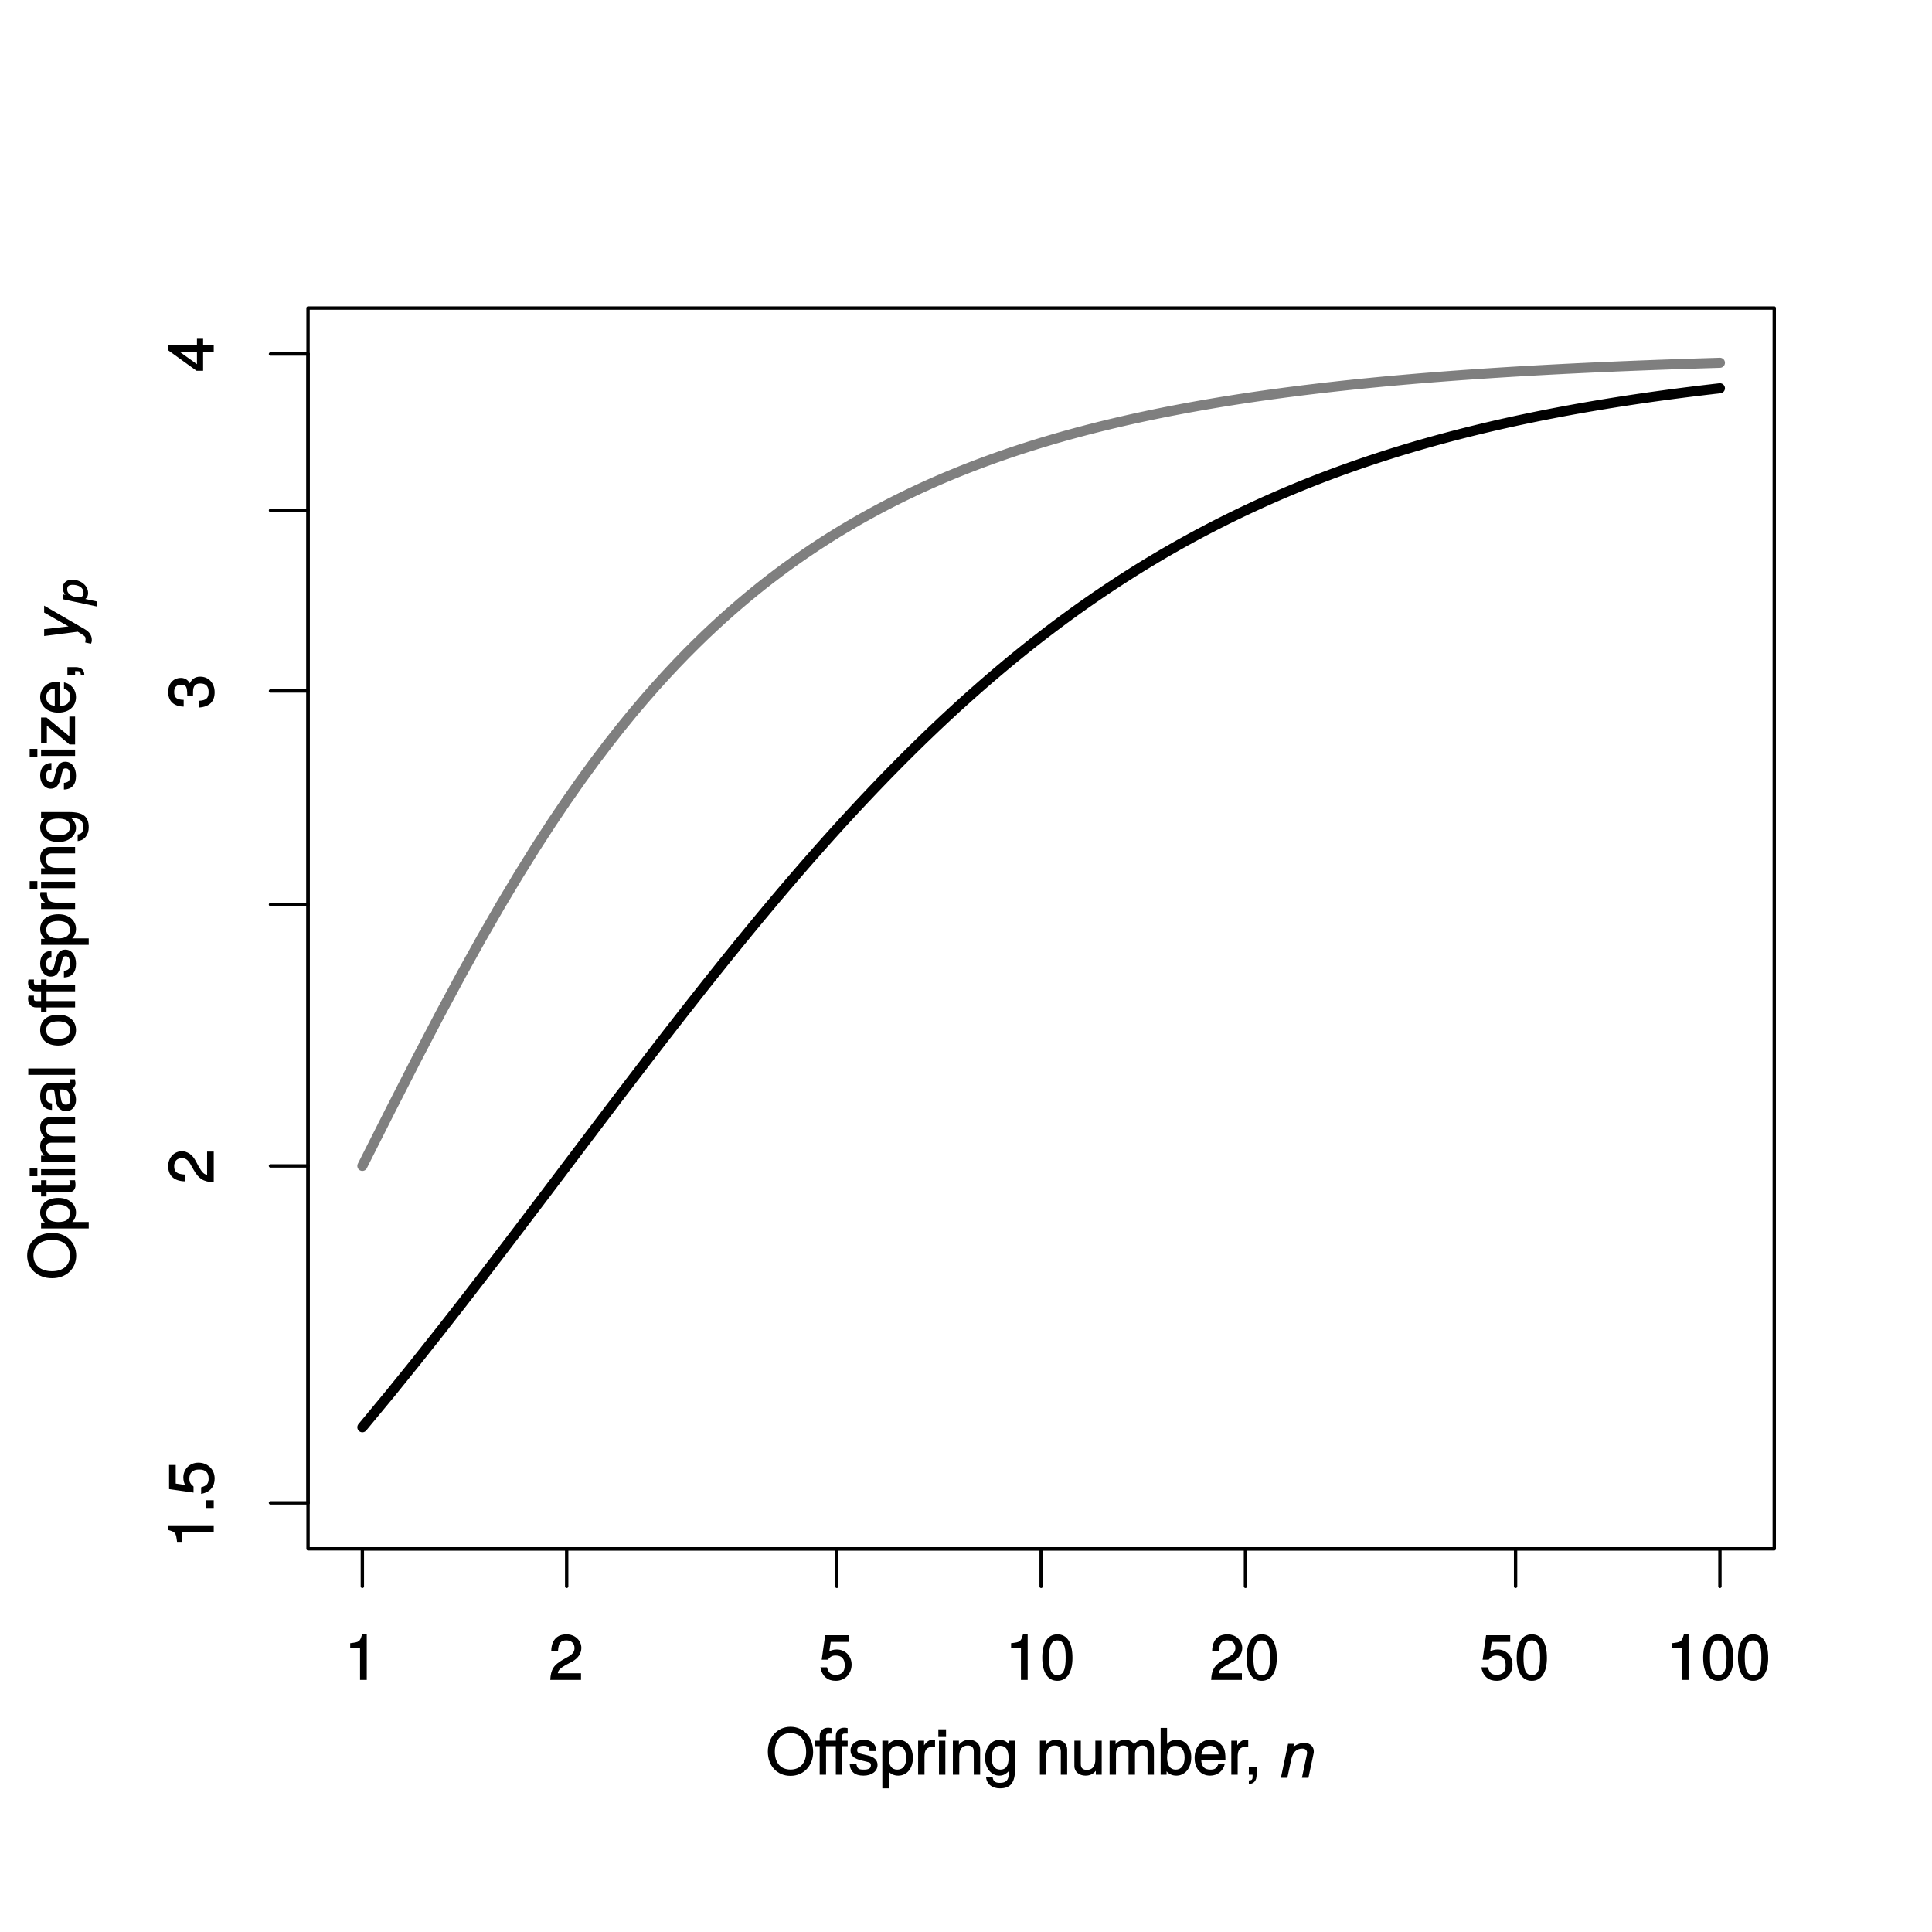 <?xml version="1.0" encoding="UTF-8"?>
<svg xmlns="http://www.w3.org/2000/svg" xmlns:xlink="http://www.w3.org/1999/xlink" width="432pt" height="432pt" viewBox="0 0 432 432" version="1.1">
<defs>
<g>
<symbol overflow="visible" id="glyph0-0">
<path style="stroke:none;" d=""/>
</symbol>
<symbol overflow="visible" id="glyph0-1">
<path style="stroke:none;" d="M 4.984 -0.125 L 4.984 -10.188 L 3.938 -10.188 C 3.469 -8.531 3.328 -8.453 1.281 -8.203 L 1.281 -7.062 L 3.484 -7.062 L 3.484 0 L 4.984 0 Z "/>
</symbol>
<symbol overflow="visible" id="glyph0-2">
<path style="stroke:none;" d="M 7.281 -7.141 C 7.281 -8.812 5.859 -10.188 3.969 -10.188 C 1.953 -10.188 0.625 -9.016 0.547 -6.484 L 2.062 -6.484 C 2.156 -8.281 2.719 -8.844 3.938 -8.844 C 5.047 -8.844 5.75 -8.172 5.75 -7.109 C 5.75 -6.328 5.328 -5.75 4.453 -5.25 L 3.156 -4.516 C 1.094 -3.344 0.453 -2.312 0.328 0 L 7.203 0 L 7.203 -1.484 L 2.016 -1.484 C 2.109 -2.156 2.516 -2.578 3.734 -3.297 L 5.141 -4.047 C 6.531 -4.781 7.281 -5.922 7.281 -7.141 Z "/>
</symbol>
<symbol overflow="visible" id="glyph0-3">
<path style="stroke:none;" d="M 7.312 -3.422 C 7.312 -5.375 5.875 -6.797 3.969 -6.797 C 3.281 -6.797 2.625 -6.578 2.328 -6.375 L 2.641 -8.5 L 6.797 -8.5 L 6.797 -9.984 L 1.406 -9.984 L 0.625 -4.516 L 1.984 -4.516 C 2.594 -5.234 2.984 -5.453 3.75 -5.453 C 5.078 -5.453 5.781 -4.719 5.781 -3.25 C 5.781 -1.812 5.094 -1.141 3.75 -1.141 C 2.672 -1.141 2.141 -1.547 1.812 -2.812 L 0.328 -2.812 C 0.75 -0.703 2.016 0.203 3.781 0.203 C 5.781 0.203 7.312 -1.312 7.312 -3.422 Z "/>
</symbol>
<symbol overflow="visible" id="glyph0-4">
<path style="stroke:none;" d="M 7.219 -4.906 C 7.219 -8.344 6 -10.188 3.844 -10.188 C 1.703 -10.188 0.469 -8.312 0.469 -4.984 C 0.469 -1.641 1.719 0.203 3.844 0.203 C 5.953 0.203 7.219 -1.641 7.219 -4.906 Z M 5.703 -5.016 C 5.703 -2.203 5.188 -1.078 3.828 -1.078 C 2.516 -1.078 1.984 -2.25 1.984 -4.969 C 1.984 -7.688 2.516 -8.828 3.844 -8.828 C 5.188 -8.828 5.703 -7.672 5.703 -5.016 Z "/>
</symbol>
<symbol overflow="visible" id="glyph0-5">
<path style="stroke:none;" d="M 10.516 -5.062 C 10.516 -8.359 8.438 -10.719 5.453 -10.719 C 2.516 -10.719 0.391 -8.344 0.391 -5.156 C 0.391 -1.953 2.516 0.25 5.453 0.25 C 8.453 0.25 10.516 -2.078 10.516 -5.062 Z M 8.953 -5.094 C 8.953 -2.625 7.609 -1.156 5.453 -1.156 C 3.297 -1.156 1.953 -2.625 1.953 -5.156 C 1.953 -7.672 3.297 -9.312 5.453 -9.312 C 7.656 -9.312 8.953 -7.672 8.953 -5.094 Z "/>
</symbol>
<symbol overflow="visible" id="glyph0-6">
<path style="stroke:none;" d="M 7.344 -6.516 L 7.344 -7.609 L 6.125 -7.609 L 6.125 -8.609 C 6.125 -9.094 6.281 -9.219 6.812 -9.219 C 6.922 -9.219 6.953 -9.219 7.344 -9.203 L 7.344 -10.422 C 6.953 -10.5 6.797 -10.516 6.562 -10.516 C 5.484 -10.516 4.703 -9.766 4.703 -8.703 L 4.703 -7.609 L 2.516 -7.609 L 2.516 -8.609 C 2.516 -9.094 2.672 -9.219 3.203 -9.219 C 3.297 -9.219 3.344 -9.219 3.734 -9.203 L 3.734 -10.422 C 3.344 -10.5 3.188 -10.516 2.953 -10.516 C 1.875 -10.516 1.094 -9.766 1.094 -8.703 L 1.094 -7.609 L 0.109 -7.609 L 0.109 -6.391 L 1.094 -6.391 L 1.094 0 L 2.516 0 L 2.516 -6.391 L 4.703 -6.391 L 4.703 0 L 6.125 0 L 6.125 -6.391 L 7.344 -6.391 Z "/>
</symbol>
<symbol overflow="visible" id="glyph0-7">
<path style="stroke:none;" d="M 6.547 -2.188 C 6.547 -3.281 5.812 -3.969 4.359 -4.312 L 3.234 -4.578 C 2.281 -4.797 2 -4.969 2 -5.484 C 2 -6.156 2.484 -6.469 3.438 -6.469 C 4.375 -6.469 4.734 -6.188 4.766 -5.297 L 6.266 -5.297 C 6.25 -6.859 5.172 -7.812 3.469 -7.812 C 1.766 -7.812 0.516 -6.797 0.516 -5.438 C 0.516 -4.281 1.25 -3.609 2.984 -3.188 L 4.078 -2.922 C 4.891 -2.734 5.062 -2.625 5.062 -2.094 C 5.062 -1.406 4.516 -1.141 3.5 -1.141 C 2.453 -1.141 1.984 -1.25 1.812 -2.5 L 0.328 -2.5 C 0.391 -0.672 1.484 0.203 3.406 0.203 C 5.25 0.203 6.547 -0.766 6.547 -2.188 Z "/>
</symbol>
<symbol overflow="visible" id="glyph0-8">
<path style="stroke:none;" d="M 7.453 -3.719 C 7.453 -6.188 6.125 -7.812 4.172 -7.812 C 3.172 -7.812 2.281 -7.328 1.734 -6.453 L 1.953 -6.359 L 1.953 -7.609 L 0.625 -7.609 L 0.625 3.047 L 2.062 3.047 L 2.062 -1.016 L 1.828 -0.906 C 2.453 -0.156 3.234 0.203 4.188 0.203 C 6.078 0.203 7.453 -1.391 7.453 -3.719 Z M 5.969 -3.75 C 5.969 -2.094 5.25 -1.141 3.969 -1.141 C 2.75 -1.141 2.062 -2.016 2.062 -3.734 C 2.062 -5.453 2.75 -6.453 3.969 -6.453 C 5.266 -6.453 5.969 -5.5 5.969 -3.75 Z "/>
</symbol>
<symbol overflow="visible" id="glyph0-9">
<path style="stroke:none;" d="M 4.625 -6.438 L 4.625 -7.75 C 4.297 -7.797 4.203 -7.812 4.047 -7.812 C 3.297 -7.812 2.625 -7.328 1.953 -6.234 L 2.172 -6.125 L 2.172 -7.609 L 0.844 -7.609 L 0.844 0 L 2.266 0 L 2.266 -3.938 C 2.266 -5.594 2.688 -6.281 4.625 -6.312 Z "/>
</symbol>
<symbol overflow="visible" id="glyph0-10">
<path style="stroke:none;" d="M 2.266 -0.125 L 2.266 -7.609 L 0.844 -7.609 L 0.844 0 L 2.266 0 Z M 2.422 -8.562 L 2.422 -10.156 L 0.703 -10.156 L 0.703 -8.438 L 2.422 -8.438 Z "/>
</symbol>
<symbol overflow="visible" id="glyph0-11">
<path style="stroke:none;" d="M 6.938 -0.125 L 6.938 -5.672 C 6.938 -6.891 5.906 -7.812 4.5 -7.812 C 3.406 -7.812 2.609 -7.344 1.953 -6.328 L 2.188 -6.234 L 2.188 -7.609 L 0.844 -7.609 L 0.844 0 L 2.266 0 L 2.266 -4.172 C 2.266 -5.672 2.953 -6.531 4.141 -6.531 C 5.062 -6.531 5.516 -6.094 5.516 -5.203 L 5.516 0 L 6.938 0 Z "/>
</symbol>
<symbol overflow="visible" id="glyph0-12">
<path style="stroke:none;" d="M 6.969 -1.328 L 6.969 -7.609 L 5.625 -7.609 L 5.625 -6.391 L 5.859 -6.5 C 5.266 -7.359 4.469 -7.812 3.531 -7.812 C 1.672 -7.812 0.266 -6.109 0.266 -3.719 C 0.266 -1.406 1.703 0.203 3.438 0.203 C 4.359 0.203 5.078 -0.203 5.859 -1.141 L 5.625 -1.234 L 5.625 -0.734 C 5.625 1.203 4.969 1.812 3.609 1.812 C 2.688 1.812 2.094 1.609 1.953 0.578 L 0.484 0.578 C 0.625 2.094 1.844 3.047 3.562 3.047 C 5.859 3.047 6.969 1.906 6.969 -1.328 Z M 5.516 -3.75 C 5.516 -2 4.906 -1.141 3.672 -1.141 C 2.391 -1.141 1.75 -2.016 1.75 -3.797 C 1.75 -5.562 2.406 -6.469 3.656 -6.469 C 4.906 -6.469 5.516 -5.531 5.516 -3.75 Z "/>
</symbol>
<symbol overflow="visible" id="glyph0-13">
<path style="stroke:none;" d=""/>
</symbol>
<symbol overflow="visible" id="glyph0-14">
<path style="stroke:none;" d="M 6.875 -0.125 L 6.875 -7.609 L 5.453 -7.609 L 5.453 -3.422 C 5.453 -1.922 4.797 -1.078 3.578 -1.078 C 2.656 -1.078 2.203 -1.5 2.203 -2.375 L 2.203 -7.609 L 0.766 -7.609 L 0.766 -1.922 C 0.766 -0.703 1.812 0.203 3.25 0.203 C 4.328 0.203 5.094 -0.203 5.781 -1.156 L 5.562 -1.266 L 5.562 0 L 6.875 0 Z "/>
</symbol>
<symbol overflow="visible" id="glyph0-15">
<path style="stroke:none;" d="M 10.766 -0.125 L 10.766 -5.625 C 10.766 -6.938 9.906 -7.812 8.547 -7.812 C 7.562 -7.812 6.875 -7.469 6.297 -6.797 C 5.938 -7.438 5.266 -7.812 4.312 -7.812 C 3.328 -7.812 2.594 -7.406 1.953 -6.531 L 2.188 -6.422 L 2.188 -7.609 L 0.859 -7.609 L 0.859 0 L 2.281 0 L 2.281 -4.734 C 2.281 -5.797 2.922 -6.531 3.875 -6.531 C 4.75 -6.531 5.094 -6.125 5.094 -5.188 L 5.094 0 L 6.531 0 L 6.531 -4.734 C 6.531 -5.797 7.188 -6.531 8.141 -6.531 C 8.984 -6.531 9.344 -6.109 9.344 -5.188 L 9.344 0 L 10.766 0 Z "/>
</symbol>
<symbol overflow="visible" id="glyph0-16">
<path style="stroke:none;" d="M 7.453 -3.875 C 7.453 -6.266 6.125 -7.812 4.188 -7.812 C 3.172 -7.812 2.359 -7.391 1.812 -6.562 L 2.047 -6.469 L 2.047 -10.469 L 0.609 -10.469 L 0.609 0 L 1.938 0 L 1.938 -1.172 L 1.703 -1.078 C 2.266 -0.219 3.109 0.203 4.125 0.203 C 6.062 0.203 7.453 -1.5 7.453 -3.875 Z M 5.969 -3.812 C 5.969 -2.141 5.234 -1.141 3.969 -1.141 C 2.734 -1.141 2.047 -2.125 2.047 -3.797 C 2.047 -5.516 2.734 -6.516 3.969 -6.453 C 5.266 -6.453 5.969 -5.453 5.969 -3.812 Z "/>
</symbol>
<symbol overflow="visible" id="glyph0-17">
<path style="stroke:none;" d="M 7.312 -3.453 C 7.312 -4.516 7.219 -5.188 7.016 -5.734 C 6.531 -6.938 5.297 -7.812 3.922 -7.812 C 1.875 -7.812 0.422 -6.156 0.422 -3.75 C 0.422 -1.344 1.828 0.203 3.891 0.203 C 5.578 0.203 6.859 -0.875 7.188 -2.484 L 5.75 -2.484 C 5.391 -1.391 4.875 -1.141 3.938 -1.141 C 2.719 -1.141 1.938 -1.781 1.906 -3.328 L 7.312 -3.328 Z M 6.016 -4.391 C 6.016 -4.391 5.844 -4.531 5.844 -4.547 L 1.953 -4.547 C 2.031 -5.719 2.734 -6.469 3.906 -6.469 C 5.047 -6.469 5.797 -5.641 5.797 -4.5 Z "/>
</symbol>
<symbol overflow="visible" id="glyph0-18">
<path style="stroke:none;" d="M 2.812 0.094 L 2.812 -1.719 L 1.078 -1.719 L 1.078 0 L 1.922 0 L 1.922 0.125 C 1.922 1.094 1.875 1.234 1.078 1.266 L 1.078 2.062 C 2.203 2.062 2.812 1.297 2.812 0.094 Z "/>
</symbol>
<symbol overflow="visible" id="glyph1-0">
<path style="stroke:none;" d=""/>
</symbol>
<symbol overflow="visible" id="glyph1-1">
<path style="stroke:none;" d="M 7.406 -5.391 C 7.453 -5.578 7.469 -5.734 7.469 -5.922 C 7.469 -6.984 6.594 -7.812 5.438 -7.812 C 4.375 -7.812 3.344 -7.391 2.625 -6.656 L 2.844 -6.547 L 3.047 -7.609 L 1.719 -7.609 L 0.109 0 L 1.547 0 L 2.438 -4.172 C 2.766 -5.719 3.625 -6.531 4.891 -6.531 C 5.594 -6.531 5.969 -6.172 5.969 -5.531 C 5.969 -5.453 5.922 -5.234 5.875 -5.016 L 4.812 0 L 6.266 0 Z "/>
</symbol>
<symbol overflow="visible" id="glyph2-0">
<path style="stroke:none;" d=""/>
</symbol>
<symbol overflow="visible" id="glyph2-1">
<path style="stroke:none;" d="M -5.062 -10.516 C -8.359 -10.516 -10.719 -8.438 -10.719 -5.453 C -10.719 -2.516 -8.344 -0.391 -5.156 -0.391 C -1.953 -0.391 0.25 -2.516 0.25 -5.453 C 0.25 -8.453 -2.078 -10.516 -5.062 -10.516 Z M -5.094 -8.953 C -2.625 -8.953 -1.156 -7.609 -1.156 -5.453 C -1.156 -3.297 -2.625 -1.953 -5.156 -1.953 C -7.672 -1.953 -9.312 -3.297 -9.312 -5.453 C -9.312 -7.656 -7.672 -8.953 -5.094 -8.953 Z "/>
</symbol>
<symbol overflow="visible" id="glyph2-2">
<path style="stroke:none;" d="M -3.719 -7.453 C -6.188 -7.453 -7.812 -6.125 -7.812 -4.172 C -7.812 -3.172 -7.328 -2.281 -6.453 -1.734 L -6.359 -1.953 L -7.609 -1.953 L -7.609 -0.625 L 3.047 -0.625 L 3.047 -2.062 L -1.016 -2.062 L -0.906 -1.828 C -0.156 -2.453 0.203 -3.234 0.203 -4.188 C 0.203 -6.078 -1.391 -7.453 -3.719 -7.453 Z M -3.75 -5.969 C -2.094 -5.969 -1.141 -5.25 -1.141 -3.969 C -1.141 -2.75 -2.016 -2.062 -3.734 -2.062 C -5.453 -2.062 -6.453 -2.75 -6.453 -3.969 C -6.453 -5.266 -5.5 -5.969 -3.75 -5.969 Z "/>
</symbol>
<symbol overflow="visible" id="glyph2-3">
<path style="stroke:none;" d="M -0.125 -3.688 L -1.281 -3.688 C -1.203 -3.406 -1.188 -3.219 -1.188 -3 C -1.188 -2.484 -1.188 -2.484 -1.703 -2.484 L -6.391 -2.484 L -6.391 -3.688 L -7.609 -3.688 L -7.609 -2.484 L -9.625 -2.484 L -9.625 -1.047 L -7.609 -1.047 L -7.609 -0.062 L -6.391 -0.062 L -6.391 -1.047 L -1.188 -1.047 C -0.453 -1.047 0.094 -1.688 0.094 -2.609 C 0.094 -2.891 0.062 -3.156 -0.016 -3.688 Z "/>
</symbol>
<symbol overflow="visible" id="glyph2-4">
<path style="stroke:none;" d="M -0.125 -2.266 L -7.609 -2.266 L -7.609 -0.844 L 0 -0.844 L 0 -2.266 Z M -8.562 -2.422 L -10.156 -2.422 L -10.156 -0.703 L -8.438 -0.703 L -8.438 -2.422 Z "/>
</symbol>
<symbol overflow="visible" id="glyph2-5">
<path style="stroke:none;" d="M -0.125 -10.766 L -5.625 -10.766 C -6.938 -10.766 -7.812 -9.906 -7.812 -8.547 C -7.812 -7.562 -7.469 -6.875 -6.797 -6.297 C -7.438 -5.938 -7.812 -5.266 -7.812 -4.312 C -7.812 -3.328 -7.406 -2.594 -6.531 -1.953 L -6.422 -2.188 L -7.609 -2.188 L -7.609 -0.859 L 0 -0.859 L 0 -2.281 L -4.734 -2.281 C -5.797 -2.281 -6.531 -2.922 -6.531 -3.875 C -6.531 -4.75 -6.125 -5.094 -5.188 -5.094 L 0 -5.094 L 0 -6.531 L -4.734 -6.531 C -5.797 -6.531 -6.531 -7.188 -6.531 -8.141 C -6.531 -8.984 -6.109 -9.344 -5.188 -9.344 L 0 -9.344 L 0 -10.766 Z "/>
</symbol>
<symbol overflow="visible" id="glyph2-6">
<path style="stroke:none;" d="M -0.156 -7.609 L -1.203 -7.609 C -1.141 -7.359 -1.141 -7.312 -1.141 -7.234 C -1.141 -6.828 -1.219 -6.734 -1.578 -6.734 L -5.672 -6.734 C -6.969 -6.734 -7.812 -5.656 -7.812 -3.844 C -7.812 -2.078 -6.984 -0.844 -5.172 -0.75 L -5.172 -2.203 C -6.188 -2.312 -6.469 -2.719 -6.469 -3.812 C -6.469 -4.859 -6.203 -5.312 -5.5 -5.312 L -5.188 -5.312 C -4.703 -5.312 -4.641 -5.156 -4.516 -4.234 C -4.312 -2.578 -4.25 -2.328 -4.078 -1.875 C -3.719 -1.016 -2.922 -0.453 -2.031 -0.453 C -0.703 -0.453 0.203 -1.516 0.203 -3 C 0.203 -3.938 -0.203 -4.922 -0.719 -5.406 C -0.438 -5.469 0.094 -6.125 0.094 -6.688 C 0.094 -6.938 0.062 -7.109 -0.062 -7.609 Z M -2.656 -5.312 C -1.609 -5.312 -1.078 -4.375 -1.078 -3.25 C -1.078 -2.344 -1.266 -1.938 -2.062 -1.938 C -2.828 -1.938 -3.031 -2.328 -3.219 -3.562 C -3.391 -4.797 -3.438 -5.047 -3.562 -5.312 Z "/>
</symbol>
<symbol overflow="visible" id="glyph2-7">
<path style="stroke:none;" d="M -0.125 -2.234 L -10.469 -2.234 L -10.469 -0.812 L 0 -0.812 L 0 -2.234 Z "/>
</symbol>
<symbol overflow="visible" id="glyph2-8">
<path style="stroke:none;" d=""/>
</symbol>
<symbol overflow="visible" id="glyph2-9">
<path style="stroke:none;" d="M -3.734 -7.266 C -6.266 -7.266 -7.812 -5.922 -7.812 -3.812 C -7.812 -1.75 -6.266 -0.359 -3.797 -0.359 C -1.328 -0.359 0.203 -1.734 0.203 -3.828 C 0.203 -5.875 -1.328 -7.266 -3.734 -7.266 Z M -3.75 -5.781 C -2.031 -5.781 -1.141 -5.109 -1.141 -3.828 C -1.141 -2.516 -2.016 -1.844 -3.797 -1.844 C -5.562 -1.844 -6.469 -2.516 -6.469 -3.828 C -6.469 -5.141 -5.578 -5.781 -3.75 -5.781 Z "/>
</symbol>
<symbol overflow="visible" id="glyph2-10">
<path style="stroke:none;" d="M -6.516 -7.344 L -7.609 -7.344 L -7.609 -6.125 L -8.609 -6.125 C -9.094 -6.125 -9.219 -6.281 -9.219 -6.812 C -9.219 -6.922 -9.219 -6.953 -9.203 -7.344 L -10.422 -7.344 C -10.5 -6.953 -10.516 -6.797 -10.516 -6.562 C -10.516 -5.484 -9.766 -4.703 -8.703 -4.703 L -7.609 -4.703 L -7.609 -2.516 L -8.609 -2.516 C -9.094 -2.516 -9.219 -2.672 -9.219 -3.203 C -9.219 -3.297 -9.219 -3.344 -9.203 -3.734 L -10.422 -3.734 C -10.5 -3.344 -10.516 -3.188 -10.516 -2.953 C -10.516 -1.875 -9.766 -1.094 -8.703 -1.094 L -7.609 -1.094 L -7.609 -0.109 L -6.391 -0.109 L -6.391 -1.094 L 0 -1.094 L 0 -2.516 L -6.391 -2.516 L -6.391 -4.703 L 0 -4.703 L 0 -6.125 L -6.391 -6.125 L -6.391 -7.344 Z "/>
</symbol>
<symbol overflow="visible" id="glyph2-11">
<path style="stroke:none;" d="M -2.188 -6.547 C -3.281 -6.547 -3.969 -5.812 -4.312 -4.359 L -4.578 -3.234 C -4.797 -2.281 -4.969 -2 -5.484 -2 C -6.156 -2 -6.469 -2.484 -6.469 -3.438 C -6.469 -4.375 -6.188 -4.734 -5.297 -4.766 L -5.297 -6.266 C -6.859 -6.25 -7.812 -5.172 -7.812 -3.469 C -7.812 -1.766 -6.797 -0.516 -5.438 -0.516 C -4.281 -0.516 -3.609 -1.25 -3.188 -2.984 L -2.922 -4.078 C -2.734 -4.891 -2.625 -5.062 -2.094 -5.062 C -1.406 -5.062 -1.141 -4.516 -1.141 -3.5 C -1.141 -2.453 -1.25 -1.984 -2.5 -1.812 L -2.5 -0.328 C -0.672 -0.391 0.203 -1.484 0.203 -3.406 C 0.203 -5.25 -0.766 -6.547 -2.188 -6.547 Z "/>
</symbol>
<symbol overflow="visible" id="glyph2-12">
<path style="stroke:none;" d="M -6.438 -4.625 L -7.75 -4.625 C -7.797 -4.297 -7.812 -4.203 -7.812 -4.047 C -7.812 -3.297 -7.328 -2.625 -6.234 -1.953 L -6.125 -2.172 L -7.609 -2.172 L -7.609 -0.844 L 0 -0.844 L 0 -2.266 L -3.938 -2.266 C -5.594 -2.266 -6.281 -2.688 -6.312 -4.625 Z "/>
</symbol>
<symbol overflow="visible" id="glyph2-13">
<path style="stroke:none;" d="M -0.125 -6.938 L -5.672 -6.938 C -6.891 -6.938 -7.812 -5.906 -7.812 -4.5 C -7.812 -3.406 -7.344 -2.609 -6.328 -1.953 L -6.234 -2.188 L -7.609 -2.188 L -7.609 -0.844 L 0 -0.844 L 0 -2.266 L -4.172 -2.266 C -5.672 -2.266 -6.531 -2.953 -6.531 -4.141 C -6.531 -5.062 -6.094 -5.516 -5.203 -5.516 L 0 -5.516 L 0 -6.938 Z "/>
</symbol>
<symbol overflow="visible" id="glyph2-14">
<path style="stroke:none;" d="M -1.328 -6.969 L -7.609 -6.969 L -7.609 -5.625 L -6.391 -5.625 L -6.5 -5.859 C -7.359 -5.266 -7.812 -4.469 -7.812 -3.531 C -7.812 -1.672 -6.109 -0.266 -3.719 -0.266 C -1.406 -0.266 0.203 -1.703 0.203 -3.438 C 0.203 -4.359 -0.203 -5.078 -1.141 -5.859 L -1.234 -5.625 L -0.734 -5.625 C 1.203 -5.625 1.812 -4.969 1.812 -3.609 C 1.812 -2.688 1.609 -2.094 0.578 -1.953 L 0.578 -0.484 C 2.094 -0.625 3.047 -1.844 3.047 -3.562 C 3.047 -5.859 1.906 -6.969 -1.328 -6.969 Z M -3.75 -5.516 C -2 -5.516 -1.141 -4.906 -1.141 -3.672 C -1.141 -2.391 -2.016 -1.75 -3.797 -1.75 C -5.562 -1.75 -6.469 -2.406 -6.469 -3.656 C -6.469 -4.906 -5.531 -5.516 -3.75 -5.516 Z "/>
</symbol>
<symbol overflow="visible" id="glyph2-15">
<path style="stroke:none;" d="M -0.125 -6.531 L -1.281 -6.531 L -1.281 -2.125 L -6.391 -6.328 L -7.609 -6.328 L -7.609 -0.594 L -6.312 -0.594 L -6.312 -4.516 L -1.234 -0.297 L 0 -0.297 L 0 -6.531 Z "/>
</symbol>
<symbol overflow="visible" id="glyph2-16">
<path style="stroke:none;" d="M -3.453 -7.312 C -4.516 -7.312 -5.188 -7.219 -5.734 -7.016 C -6.938 -6.531 -7.812 -5.297 -7.812 -3.922 C -7.812 -1.875 -6.156 -0.422 -3.75 -0.422 C -1.344 -0.422 0.203 -1.828 0.203 -3.891 C 0.203 -5.578 -0.875 -6.859 -2.484 -7.188 L -2.484 -5.75 C -1.391 -5.391 -1.141 -4.875 -1.141 -3.938 C -1.141 -2.719 -1.781 -1.938 -3.328 -1.906 L -3.328 -7.312 Z M -4.391 -6.016 C -4.391 -6.016 -4.531 -5.844 -4.547 -5.844 L -4.547 -1.953 C -5.719 -2.031 -6.469 -2.734 -6.469 -3.906 C -6.469 -5.047 -5.641 -5.797 -4.5 -5.797 Z "/>
</symbol>
<symbol overflow="visible" id="glyph2-17">
<path style="stroke:none;" d="M 0.094 -2.812 L -1.719 -2.812 L -1.719 -1.078 L 0 -1.078 L 0 -1.922 L 0.125 -1.922 C 1.094 -1.922 1.234 -1.875 1.266 -1.078 L 2.062 -1.078 C 2.062 -2.203 1.297 -2.812 0.094 -2.812 Z "/>
</symbol>
<symbol overflow="visible" id="glyph2-18">
<path style="stroke:none;" d="M -0.125 -4.984 L -10.188 -4.984 L -10.188 -3.938 C -8.531 -3.469 -8.453 -3.328 -8.203 -1.281 L -7.062 -1.281 L -7.062 -3.484 L 0 -3.484 L 0 -4.984 Z "/>
</symbol>
<symbol overflow="visible" id="glyph2-19">
<path style="stroke:none;" d="M -0.125 -2.797 L -1.719 -2.797 L -1.719 -1.078 L 0 -1.078 L 0 -2.797 Z "/>
</symbol>
<symbol overflow="visible" id="glyph2-20">
<path style="stroke:none;" d="M -3.422 -7.312 C -5.375 -7.312 -6.797 -5.875 -6.797 -3.969 C -6.797 -3.281 -6.578 -2.625 -6.375 -2.328 L -8.5 -2.641 L -8.5 -6.797 L -9.984 -6.797 L -9.984 -1.406 L -4.516 -0.625 L -4.516 -1.984 C -5.234 -2.594 -5.453 -2.984 -5.453 -3.75 C -5.453 -5.078 -4.719 -5.781 -3.25 -5.781 C -1.812 -5.781 -1.141 -5.094 -1.141 -3.75 C -1.141 -2.672 -1.547 -2.141 -2.812 -1.812 L -2.812 -0.328 C -0.703 -0.75 0.203 -2.016 0.203 -3.781 C 0.203 -5.781 -1.312 -7.312 -3.422 -7.312 Z "/>
</symbol>
<symbol overflow="visible" id="glyph2-21">
<path style="stroke:none;" d="M -7.141 -7.281 C -8.812 -7.281 -10.188 -5.859 -10.188 -3.969 C -10.188 -1.953 -9.016 -0.625 -6.484 -0.547 L -6.484 -2.062 C -8.281 -2.156 -8.844 -2.719 -8.844 -3.938 C -8.844 -5.047 -8.172 -5.75 -7.109 -5.75 C -6.328 -5.75 -5.75 -5.328 -5.25 -4.453 L -4.516 -3.156 C -3.344 -1.094 -2.312 -0.453 0 -0.328 L 0 -7.203 L -1.484 -7.203 L -1.484 -2.016 C -2.156 -2.109 -2.578 -2.516 -3.297 -3.734 L -4.047 -5.141 C -4.781 -6.531 -5.922 -7.281 -7.141 -7.281 Z "/>
</symbol>
<symbol overflow="visible" id="glyph2-22">
<path style="stroke:none;" d="M -3.016 -7.203 C -4.219 -7.203 -5.047 -6.594 -5.453 -5.406 L -5.188 -5.406 C -5.562 -6.328 -6.328 -6.922 -7.328 -6.922 C -9.031 -6.922 -10.188 -5.656 -10.188 -3.766 C -10.188 -1.766 -8.953 -0.562 -6.719 -0.5 L -6.719 -2.016 C -8.312 -2.047 -8.844 -2.516 -8.844 -3.781 C -8.844 -4.875 -8.328 -5.391 -7.281 -5.391 C -6.219 -5.391 -5.922 -5.062 -5.922 -2.953 L -4.625 -2.953 L -4.625 -3.766 C -4.625 -5.125 -4.109 -5.688 -3 -5.688 C -1.75 -5.688 -1.141 -5.047 -1.141 -3.766 C -1.141 -2.422 -1.688 -1.891 -3.266 -1.812 L -3.266 -0.297 C -0.906 -0.469 0.203 -1.688 0.203 -3.719 C 0.203 -5.766 -1.141 -7.203 -3.016 -7.203 Z "/>
</symbol>
<symbol overflow="visible" id="glyph2-23">
<path style="stroke:none;" d="M -2.5 -7.406 L -3.75 -7.406 L -3.75 -5.938 L -10.188 -5.938 L -10.188 -4.828 L -3.844 -0.25 L -2.375 -0.25 L -2.375 -4.438 L 0 -4.438 L 0 -5.938 L -2.375 -5.938 L -2.375 -7.406 Z M -3.75 -4.578 L -3.75 -1.719 L -7.859 -4.656 L -7.953 -4.438 L -3.75 -4.438 Z "/>
</symbol>
<symbol overflow="visible" id="glyph3-0">
<path style="stroke:none;" d=""/>
</symbol>
<symbol overflow="visible" id="glyph3-1">
<path style="stroke:none;" d="M -7.609 -7.562 L -7.609 -6.234 L -1.859 -2.953 L -1.766 -3.172 L -7.609 -2.516 L -7.609 -0.984 L -0.094 -1.953 L 0.969 -1.281 C 1.547 -0.891 1.656 -0.766 1.656 -0.25 C 1.656 -0.109 1.641 -0.016 1.578 0.469 L 2.859 0.734 C 3.031 0.344 3.047 0.172 3.047 -0.094 C 3.047 -1.094 2.547 -1.891 1.516 -2.484 L -7.609 -7.781 Z "/>
</symbol>
<symbol overflow="visible" id="glyph4-0">
<path style="stroke:none;" d=""/>
</symbol>
<symbol overflow="visible" id="glyph4-1">
<path style="stroke:none;" d="M -3.5 -5.391 C -4.672 -5.391 -5.547 -4.594 -5.547 -3.547 C -5.547 -2.844 -5.016 -1.844 -4.453 -1.578 L -4.438 -1.875 L -5.391 -2.094 L -5.391 -0.984 L 2.094 0.609 L 2.094 -0.516 L -0.828 -1.141 L -0.75 -0.891 C -0.141 -1.203 0.141 -1.719 0.141 -2.406 C 0.141 -4.078 -1.531 -5.391 -3.5 -5.391 Z M -3.297 -4.234 C -1.953 -4.234 -0.875 -3.594 -0.875 -2.484 C -0.875 -1.766 -1.188 -1.453 -1.969 -1.453 C -3.359 -1.453 -4.531 -2.141 -4.531 -3.219 C -4.531 -3.953 -4.141 -4.234 -3.297 -4.234 Z "/>
</symbol>
</g>
</defs>
<g id="surface1">
<rect x="0" y="0" width="432" height="432" style="fill:rgb(100%,100%,100%);fill-opacity:1;stroke:none;"/>
<path style="fill:none;stroke-width:2.25;stroke-linecap:round;stroke-linejoin:round;stroke:rgb(0%,0%,0%);stroke-opacity:1;stroke-miterlimit:10;" d="M 81.023 319.141 L 87.305 311.551 L 93.039 304.449 L 98.316 297.797 L 103.203 291.547 L 107.75 285.66 L 112.004 280.105 L 116 274.859 L 119.766 269.887 L 123.332 265.176 L 126.711 260.699 L 129.93 256.438 L 132.996 252.383 L 135.926 248.512 L 138.73 244.82 L 141.422 241.289 L 144.008 237.91 L 146.492 234.672 L 148.891 231.566 L 151.203 228.586 L 153.438 225.723 L 155.602 222.973 L 157.691 220.324 L 159.723 217.773 L 161.688 215.316 L 163.602 212.945 L 165.457 210.66 L 167.262 208.449 L 169.02 206.316 L 170.734 204.25 L 172.402 202.254 L 174.027 200.32 L 175.617 198.449 L 177.168 196.637 L 178.684 194.875 L 180.164 193.168 L 181.613 191.516 L 183.031 189.906 L 184.418 188.344 L 185.777 186.828 L 187.109 185.352 L 188.414 183.914 L 189.695 182.52 L 190.953 181.16 L 192.184 179.836 L 193.395 178.547 L 194.582 177.293 L 195.746 176.066 L 196.895 174.875 L 198.02 173.707 L 199.129 172.57 L 200.219 171.465 L 201.289 170.379 L 202.344 169.324 L 203.383 168.289 L 204.406 167.281 L 205.41 166.293 L 206.402 165.328 L 207.379 164.387 L 208.34 163.465 L 209.289 162.562 L 210.223 161.68 L 211.145 160.812 L 212.055 159.969 L 212.953 159.137 L 213.836 158.324 L 214.711 157.531 L 215.57 156.75 L 216.422 155.984 L 217.262 155.238 L 218.09 154.504 L 218.91 153.781 L 219.719 153.074 L 220.52 152.383 L 221.309 151.699 L 222.086 151.035 L 222.859 150.379 L 223.621 149.734 L 224.375 149.102 L 225.117 148.48 L 225.855 147.871 L 226.582 147.273 L 227.305 146.684 L 228.016 146.105 L 228.723 145.535 L 229.418 144.977 L 230.109 144.426 L 230.793 143.887 L 231.469 143.355 L 232.137 142.832 L 232.801 142.316 L 233.457 141.812 L 234.105 141.312 L 234.75 140.824 L 235.387 140.34 L 236.016 139.867 L 236.641 139.398 L 237.262 138.938 L 237.871 138.484 L 238.48 138.039 L 239.082 137.598 L 239.68 137.164 L 240.27 136.738 L 240.855 136.316 L 241.438 135.902 L 242.012 135.496 L 242.582 135.094 L 243.148 134.695 L 243.711 134.305 L 244.266 133.918 L 244.816 133.539 L 245.363 133.164 L 245.906 132.793 L 246.445 132.43 L 246.98 132.066 L 248.035 131.363 L 248.555 131.016 L 249.07 130.676 L 249.586 130.34 L 250.094 130.008 L 250.598 129.68 L 251.102 129.355 L 251.598 129.035 L 252.09 128.719 L 252.582 128.41 L 253.066 128.102 L 253.551 127.797 L 254.031 127.496 L 254.508 127.199 L 254.98 126.906 L 255.449 126.617 L 255.914 126.332 L 256.836 125.77 L 257.293 125.496 L 257.746 125.223 L 258.195 124.953 L 258.641 124.688 L 259.086 124.426 L 259.527 124.164 L 259.965 123.906 L 260.398 123.652 L 260.832 123.402 L 261.262 123.152 L 261.688 122.91 L 262.113 122.664 L 262.535 122.426 L 262.953 122.188 L 263.367 121.953 L 263.781 121.723 L 264.602 121.262 L 265.004 121.039 L 265.41 120.816 L 266.207 120.379 L 266.996 119.949 L 267.777 119.527 L 268.164 119.324 L 268.547 119.117 L 268.93 118.914 L 269.688 118.516 L 270.438 118.125 L 270.809 117.934 L 271.543 117.551 L 271.91 117.367 L 272.273 117.18 L 272.633 116.996 L 273.352 116.637 L 273.707 116.457 L 274.41 116.105 L 274.762 115.934 L 275.109 115.762 L 275.453 115.59 L 275.801 115.422 L 276.141 115.254 L 276.82 114.926 L 277.156 114.766 L 277.492 114.602 L 277.828 114.441 L 278.16 114.285 L 278.488 114.129 L 278.82 113.973 L 279.145 113.82 L 279.473 113.668 L 279.797 113.516 L 280.758 113.07 L 281.707 112.637 L 282.02 112.492 L 282.332 112.352 L 282.641 112.215 L 282.949 112.074 L 283.258 111.938 L 283.867 111.664 L 284.172 111.531 L 284.773 111.266 L 285.07 111.137 L 285.367 111.004 L 285.664 110.875 L 285.961 110.75 L 286.254 110.621 L 286.547 110.496 L 286.836 110.371 L 287.125 110.25 L 287.414 110.125 L 287.703 110.004 L 288.273 109.762 L 288.555 109.645 L 288.84 109.527 L 289.121 109.41 L 289.398 109.293 L 289.68 109.18 L 289.957 109.062 L 290.23 108.949 L 290.508 108.836 L 290.781 108.727 L 291.055 108.613 L 291.328 108.504 L 291.867 108.285 L 292.137 108.18 L 292.402 108.07 L 292.934 107.859 L 293.199 107.758 L 293.461 107.652 L 293.723 107.551 L 293.984 107.445 L 294.246 107.344 L 294.504 107.246 L 295.02 107.043 L 295.273 106.945 L 295.531 106.848 L 295.785 106.75 L 296.035 106.652 L 296.289 106.559 L 296.539 106.461 L 297.289 106.18 L 297.535 106.086 L 297.781 105.996 L 298.027 105.902 L 298.27 105.812 L 298.516 105.723 L 299 105.543 L 299.242 105.457 L 299.48 105.367 L 300.434 105.023 L 300.668 104.938 L 300.902 104.855 L 301.137 104.77 L 301.605 104.605 L 301.836 104.52 L 302.066 104.441 L 302.527 104.277 L 302.754 104.199 L 302.98 104.117 L 303.66 103.883 L 303.883 103.805 L 304.109 103.727 L 304.332 103.652 L 304.555 103.574 L 304.777 103.5 L 304.996 103.422 L 305.215 103.348 L 305.438 103.273 L 305.656 103.199 L 305.871 103.129 L 306.09 103.055 L 306.305 102.98 L 306.523 102.91 L 306.738 102.84 L 306.949 102.766 L 307.379 102.625 L 307.59 102.555 L 307.801 102.488 L 308.223 102.348 L 308.434 102.281 L 308.641 102.211 L 308.852 102.145 L 309.266 102.012 L 309.469 101.945 L 309.883 101.812 L 310.086 101.746 L 310.289 101.684 L 310.492 101.617 L 310.898 101.492 L 311.098 101.426 L 311.301 101.363 L 311.699 101.238 L 311.898 101.18 L 312.094 101.117 L 312.293 101.055 L 312.488 100.992 L 312.688 100.934 L 312.883 100.875 L 313.078 100.812 L 313.273 100.754 L 313.465 100.695 L 313.66 100.637 L 313.852 100.578 L 314.047 100.52 L 314.43 100.402 L 314.621 100.348 L 314.809 100.289 L 315 100.23 L 315.188 100.176 L 315.379 100.121 L 315.566 100.062 L 315.941 99.953 L 316.125 99.898 L 316.312 99.844 L 316.496 99.789 L 316.684 99.734 L 316.867 99.68 L 317.051 99.629 L 317.234 99.574 L 317.418 99.523 L 317.598 99.469 L 317.781 99.418 L 317.961 99.363 L 318.145 99.312 L 318.863 99.109 L 319.039 99.059 L 319.219 99.008 L 319.395 98.957 L 319.574 98.906 L 319.75 98.855 L 319.926 98.809 L 320.102 98.758 L 320.277 98.711 L 320.449 98.66 L 320.625 98.613 L 320.797 98.566 L 320.973 98.516 L 321.832 98.281 L 322 98.234 L 322.172 98.188 L 322.34 98.145 L 322.512 98.098 L 322.68 98.051 L 322.848 98.008 L 323.016 97.961 L 323.184 97.918 L 323.352 97.871 L 323.516 97.828 L 323.684 97.781 L 323.848 97.738 L 324.016 97.695 L 324.344 97.609 L 324.508 97.562 L 324.836 97.477 L 325 97.438 L 325.16 97.395 L 325.324 97.352 L 325.645 97.266 L 325.809 97.227 L 325.969 97.184 L 326.129 97.145 L 326.289 97.102 L 326.445 97.062 L 326.605 97.02 L 326.766 96.98 L 326.922 96.938 L 327.082 96.898 L 327.551 96.781 L 327.707 96.738 L 328.332 96.582 L 328.484 96.547 L 328.641 96.508 L 328.945 96.43 L 329.098 96.395 L 329.254 96.355 L 329.406 96.316 L 329.559 96.281 L 329.707 96.242 L 329.859 96.207 L 330.012 96.168 L 330.16 96.133 L 330.312 96.094 L 330.461 96.059 L 330.613 96.023 L 330.762 95.988 L 330.91 95.949 L 331.504 95.809 L 331.648 95.773 L 331.797 95.738 L 331.941 95.703 L 332.09 95.668 L 332.234 95.633 L 332.383 95.598 L 332.527 95.566 L 332.961 95.461 L 333.105 95.43 L 333.25 95.395 L 333.391 95.363 L 333.68 95.293 L 333.961 95.23 L 334.105 95.195 L 334.246 95.164 L 334.387 95.129 L 334.809 95.035 L 334.949 95 L 335.23 94.938 L 335.367 94.906 L 335.508 94.875 L 335.645 94.844 L 335.785 94.812 L 336.059 94.75 L 336.199 94.719 L 336.473 94.656 L 336.609 94.629 L 336.746 94.598 L 336.879 94.566 L 337.016 94.535 L 337.152 94.508 L 337.285 94.477 L 337.422 94.445 L 337.555 94.418 L 337.691 94.387 L 337.824 94.359 L 337.957 94.328 L 338.094 94.301 L 338.227 94.27 L 338.359 94.242 L 338.492 94.211 L 338.758 94.156 L 338.887 94.125 L 339.152 94.07 L 339.281 94.039 L 339.414 94.012 L 339.543 93.984 L 339.676 93.957 L 340.062 93.875 L 340.195 93.848 L 340.453 93.793 L 340.578 93.766 L 341.094 93.656 L 341.219 93.629 L 341.348 93.602 L 341.473 93.578 L 341.602 93.551 L 341.852 93.496 L 341.977 93.473 L 342.105 93.445 L 342.23 93.418 L 342.355 93.395 L 342.48 93.367 L 342.605 93.344 L 342.73 93.316 L 342.852 93.289 L 342.977 93.266 L 343.102 93.238 L 343.223 93.215 L 343.348 93.191 L 343.473 93.164 L 343.594 93.141 L 343.715 93.113 L 343.84 93.09 L 343.961 93.066 L 344.082 93.039 L 344.203 93.016 L 344.328 92.992 L 344.57 92.945 L 344.691 92.918 L 344.809 92.895 L 345.172 92.824 L 345.289 92.801 L 345.41 92.777 L 345.527 92.754 L 345.648 92.73 L 345.766 92.707 L 345.887 92.684 L 346.121 92.637 L 346.242 92.613 L 346.711 92.52 L 346.828 92.5 L 347.062 92.453 L 347.176 92.43 L 347.293 92.41 L 347.41 92.387 L 347.523 92.363 L 347.641 92.34 L 347.758 92.32 L 347.871 92.297 L 347.984 92.277 L 348.102 92.254 L 348.215 92.23 L 348.328 92.211 L 348.445 92.188 L 348.559 92.168 L 348.672 92.145 L 348.785 92.125 L 348.898 92.102 L 349.012 92.082 L 349.125 92.059 L 349.352 92.02 L 349.461 91.996 L 349.574 91.977 L 349.688 91.953 L 349.797 91.934 L 349.91 91.914 L 350.02 91.895 L 350.133 91.871 L 350.242 91.852 L 350.355 91.832 L 350.465 91.812 L 350.574 91.789 L 350.688 91.77 L 351.125 91.691 L 351.234 91.668 L 351.672 91.59 L 351.777 91.57 L 352.105 91.512 L 352.211 91.492 L 352.32 91.473 L 352.426 91.453 L 352.535 91.434 L 352.641 91.414 L 352.746 91.398 L 352.855 91.379 L 353.172 91.32 L 353.281 91.301 L 353.387 91.281 L 353.492 91.266 L 353.809 91.207 L 353.914 91.191 L 354.016 91.172 L 354.121 91.152 L 354.227 91.137 L 354.332 91.117 L 354.434 91.098 L 354.539 91.082 L 354.645 91.062 L 354.746 91.043 L 354.852 91.027 L 354.953 91.008 L 355.059 90.992 L 355.16 90.973 L 355.262 90.957 L 355.367 90.938 L 355.469 90.922 L 355.57 90.902 L 355.672 90.887 L 355.773 90.867 L 355.879 90.852 L 355.98 90.832 L 356.082 90.816 L 356.184 90.797 L 356.285 90.781 L 356.383 90.762 L 356.586 90.73 L 356.688 90.711 L 356.789 90.695 L 356.887 90.68 L 356.988 90.66 L 357.09 90.645 L 357.188 90.629 L 357.289 90.609 L 357.387 90.594 L 357.488 90.578 L 357.586 90.562 L 357.688 90.543 L 357.883 90.512 L 357.984 90.496 L 358.082 90.48 L 358.18 90.461 L 358.961 90.336 L 359.059 90.316 L 359.352 90.27 L 359.445 90.254 L 359.641 90.223 L 359.734 90.207 L 359.832 90.191 L 359.926 90.176 L 360.023 90.16 L 360.117 90.145 L 360.215 90.133 L 360.309 90.117 L 360.406 90.102 L 360.688 90.055 L 360.785 90.039 L 360.973 90.008 L 361.066 89.996 L 361.441 89.934 L 361.535 89.922 L 361.816 89.875 L 361.91 89.863 L 362.004 89.848 L 362.094 89.832 L 362.188 89.816 L 362.281 89.805 L 362.371 89.789 L 362.465 89.773 L 362.559 89.762 L 362.648 89.746 L 362.742 89.73 L 362.832 89.719 L 362.926 89.703 L 363.016 89.691 L 363.105 89.676 L 363.199 89.66 L 363.289 89.648 L 363.379 89.633 L 363.473 89.621 L 363.652 89.59 L 363.742 89.578 L 363.832 89.562 L 363.922 89.551 L 364.012 89.535 L 364.105 89.523 L 364.195 89.508 L 364.281 89.496 L 364.371 89.48 L 364.461 89.469 L 364.551 89.453 L 364.73 89.43 L 364.82 89.414 L 364.906 89.402 L 364.996 89.387 L 365.086 89.375 L 365.176 89.359 L 365.262 89.348 L 365.352 89.336 L 365.438 89.32 L 365.527 89.309 L 365.613 89.297 L 365.703 89.281 L 365.789 89.27 L 365.879 89.258 L 365.965 89.242 L 366.055 89.23 L 366.141 89.219 L 366.227 89.203 L 366.312 89.191 L 366.402 89.18 L 366.488 89.168 L 366.574 89.152 L 366.832 89.117 L 366.922 89.102 L 367.18 89.066 L 367.266 89.051 L 367.348 89.039 L 367.691 88.992 L 367.777 88.977 L 367.859 88.965 L 368.117 88.93 L 368.199 88.918 L 368.285 88.906 L 368.367 88.895 L 368.453 88.883 L 368.539 88.867 L 368.621 88.855 L 368.707 88.844 L 368.871 88.82 L 368.957 88.809 L 369.039 88.797 L 369.125 88.785 L 369.371 88.75 L 369.457 88.738 L 369.867 88.68 L 369.953 88.668 L 370.199 88.633 L 370.281 88.625 L 370.363 88.613 L 370.441 88.602 L 370.852 88.543 L 370.93 88.531 L 371.012 88.523 L 371.176 88.5 L 371.254 88.488 L 371.418 88.465 L 371.496 88.457 L 371.578 88.445 L 371.656 88.434 L 371.738 88.422 L 371.816 88.41 L 371.898 88.402 L 371.977 88.391 L 372.059 88.379 L 372.215 88.355 L 372.297 88.348 L 372.453 88.324 L 372.535 88.312 L 372.613 88.305 L 372.77 88.281 L 372.848 88.273 L 372.93 88.262 L 373.086 88.238 L 373.164 88.23 L 373.32 88.207 L 373.398 88.199 L 373.555 88.176 L 373.633 88.168 L 373.789 88.145 L 373.863 88.137 L 373.941 88.125 L 374.02 88.117 L 374.176 88.094 L 374.25 88.086 L 374.328 88.074 L 374.406 88.066 L 374.484 88.055 L 374.559 88.043 L 374.637 88.035 L 374.711 88.023 L 374.789 88.016 L 374.867 88.004 L 374.941 87.996 L 375.02 87.984 L 375.094 87.977 L 375.172 87.965 L 375.246 87.957 L 375.324 87.945 L 375.398 87.934 L 375.473 87.926 L 375.551 87.914 L 375.625 87.906 L 375.699 87.895 L 375.777 87.887 L 375.852 87.879 L 375.926 87.867 L 376 87.859 L 376.078 87.848 L 376.152 87.84 L 376.227 87.828 L 376.301 87.82 L 376.375 87.809 L 376.449 87.801 L 376.523 87.789 L 376.672 87.773 L 376.746 87.762 L 376.82 87.754 L 376.895 87.742 L 377.043 87.727 L 377.117 87.715 L 377.191 87.707 L 377.266 87.695 L 377.414 87.68 L 377.484 87.668 L 377.633 87.652 L 377.707 87.641 L 377.777 87.633 L 377.852 87.625 L 377.926 87.613 L 377.996 87.605 L 378.07 87.598 L 378.145 87.586 L 378.215 87.578 L 378.289 87.57 L 378.359 87.559 L 378.508 87.543 L 378.578 87.531 L 378.648 87.523 L 378.723 87.516 L 378.793 87.508 L 378.867 87.496 L 378.938 87.488 L 379.012 87.48 L 379.082 87.473 L 379.152 87.461 L 379.227 87.453 L 379.367 87.438 L 379.438 87.426 L 379.512 87.418 L 379.652 87.402 L 379.723 87.391 L 379.863 87.375 L 379.938 87.367 L 380.008 87.359 L 380.078 87.348 L 380.43 87.309 L 380.5 87.297 L 380.711 87.273 L 380.777 87.266 L 380.918 87.25 L 380.988 87.238 L 381.129 87.223 L 381.195 87.215 L 381.406 87.191 L 381.473 87.184 L 381.543 87.176 L 381.613 87.164 L 381.68 87.156 L 381.75 87.148 L 381.816 87.141 L 381.957 87.125 L 382.023 87.117 L 382.094 87.109 L 382.16 87.102 L 382.23 87.094 L 382.297 87.086 L 382.367 87.078 L 382.434 87.07 L 382.504 87.062 L 382.637 87.047 L 382.707 87.035 L 382.84 87.02 L 382.91 87.012 L 383.043 86.996 L 383.113 86.988 L 383.379 86.957 L 383.449 86.949 L 383.516 86.941 L 383.582 86.938 L 384.578 86.82 "/>
<path style="fill:none;stroke-width:0.75;stroke-linecap:round;stroke-linejoin:round;stroke:rgb(0%,0%,0%);stroke-opacity:1;stroke-miterlimit:10;" d="M 81.023 346.32 L 384.578 346.32 "/>
<path style="fill:none;stroke-width:0.75;stroke-linecap:round;stroke-linejoin:round;stroke:rgb(0%,0%,0%);stroke-opacity:1;stroke-miterlimit:10;" d="M 81.023 346.32 L 81.023 354.719 "/>
<path style="fill:none;stroke-width:0.75;stroke-linecap:round;stroke-linejoin:round;stroke:rgb(0%,0%,0%);stroke-opacity:1;stroke-miterlimit:10;" d="M 126.711 346.32 L 126.711 354.719 "/>
<path style="fill:none;stroke-width:0.75;stroke-linecap:round;stroke-linejoin:round;stroke:rgb(0%,0%,0%);stroke-opacity:1;stroke-miterlimit:10;" d="M 187.109 346.32 L 187.109 354.719 "/>
<path style="fill:none;stroke-width:0.75;stroke-linecap:round;stroke-linejoin:round;stroke:rgb(0%,0%,0%);stroke-opacity:1;stroke-miterlimit:10;" d="M 232.801 346.32 L 232.801 354.719 "/>
<path style="fill:none;stroke-width:0.75;stroke-linecap:round;stroke-linejoin:round;stroke:rgb(0%,0%,0%);stroke-opacity:1;stroke-miterlimit:10;" d="M 278.488 346.32 L 278.488 354.719 "/>
<path style="fill:none;stroke-width:0.75;stroke-linecap:round;stroke-linejoin:round;stroke:rgb(0%,0%,0%);stroke-opacity:1;stroke-miterlimit:10;" d="M 338.887 346.32 L 338.887 354.719 "/>
<path style="fill:none;stroke-width:0.75;stroke-linecap:round;stroke-linejoin:round;stroke:rgb(0%,0%,0%);stroke-opacity:1;stroke-miterlimit:10;" d="M 384.578 346.32 L 384.578 354.719 "/>
<g style="fill:rgb(0%,0%,0%);fill-opacity:1;">
  <use xlink:href="#glyph0-1" x="77.023" y="375.631"/>
</g>
<g style="fill:rgb(0%,0%,0%);fill-opacity:1;">
  <use xlink:href="#glyph0-2" x="122.711" y="375.631"/>
</g>
<g style="fill:rgb(0%,0%,0%);fill-opacity:1;">
  <use xlink:href="#glyph0-3" x="183.109" y="375.631"/>
</g>
<g style="fill:rgb(0%,0%,0%);fill-opacity:1;">
  <use xlink:href="#glyph0-1" x="224.801" y="375.631"/>
  <use xlink:href="#glyph0-4" x="232.585" y="375.631"/>
</g>
<g style="fill:rgb(0%,0%,0%);fill-opacity:1;">
  <use xlink:href="#glyph0-2" x="270.488" y="375.631"/>
  <use xlink:href="#glyph0-4" x="278.272" y="375.631"/>
</g>
<g style="fill:rgb(0%,0%,0%);fill-opacity:1;">
  <use xlink:href="#glyph0-3" x="330.887" y="375.631"/>
  <use xlink:href="#glyph0-4" x="338.671" y="375.631"/>
</g>
<g style="fill:rgb(0%,0%,0%);fill-opacity:1;">
  <use xlink:href="#glyph0-1" x="372.578" y="375.631"/>
  <use xlink:href="#glyph0-4" x="380.362" y="375.631"/>
  <use xlink:href="#glyph0-4" x="388.146" y="375.631"/>
</g>
<path style="fill:none;stroke-width:0.75;stroke-linecap:round;stroke-linejoin:round;stroke:rgb(0%,0%,0%);stroke-opacity:1;stroke-miterlimit:10;" d="M 68.879 346.32 L 396.719 346.32 L 396.719 68.879 L 68.879 68.879 L 68.879 346.32 "/>
<path style="fill:none;stroke-width:2.25;stroke-linecap:round;stroke-linejoin:round;stroke:rgb(49.804%,49.804%,49.804%);stroke-opacity:1;stroke-miterlimit:10;" d="M 81.023 260.699 L 87.305 248.246 L 93.039 237.016 L 98.316 226.914 L 103.203 217.824 L 107.75 209.637 L 112.004 202.254 L 116 195.578 L 119.766 189.527 L 123.332 184.023 L 126.711 179.008 L 129.93 174.418 L 132.996 170.211 L 135.926 166.344 L 138.73 162.777 L 141.422 159.477 L 144.008 156.418 L 146.492 153.578 L 148.891 150.934 L 151.203 148.465 L 153.438 146.152 L 155.602 143.988 L 157.691 141.957 L 159.723 140.047 L 161.688 138.246 L 163.602 136.551 L 165.457 134.945 L 167.262 133.426 L 169.02 131.984 L 170.734 130.617 L 172.402 129.32 L 174.027 128.086 L 175.617 126.906 L 177.168 125.785 L 178.684 124.715 L 180.164 123.691 L 181.613 122.711 L 183.031 121.773 L 184.418 120.875 L 185.777 120.016 L 187.109 119.188 L 188.414 118.395 L 189.695 117.633 L 190.953 116.898 L 192.184 116.188 L 193.395 115.508 L 194.582 114.852 L 195.746 114.219 L 196.895 113.605 L 198.02 113.016 L 199.129 112.445 L 200.219 111.891 L 201.289 111.359 L 202.344 110.84 L 203.383 110.34 L 204.406 109.855 L 205.41 109.383 L 206.402 108.926 L 207.379 108.484 L 208.34 108.055 L 209.289 107.637 L 210.223 107.23 L 211.145 106.836 L 212.055 106.453 L 212.953 106.082 L 213.836 105.719 L 214.711 105.363 L 215.57 105.02 L 216.422 104.684 L 217.262 104.359 L 218.09 104.039 L 218.91 103.73 L 219.719 103.426 L 220.52 103.129 L 221.309 102.844 L 222.086 102.559 L 222.859 102.285 L 223.621 102.016 L 224.375 101.754 L 225.117 101.496 L 225.855 101.246 L 226.582 101 L 227.305 100.762 L 228.016 100.527 L 228.723 100.297 L 229.418 100.074 L 230.109 99.852 L 230.793 99.637 L 231.469 99.426 L 232.137 99.219 L 232.801 99.016 L 233.457 98.82 L 234.105 98.625 L 234.75 98.434 L 235.387 98.246 L 236.016 98.062 L 236.641 97.883 L 237.262 97.707 L 237.871 97.531 L 238.48 97.363 L 239.082 97.195 L 239.68 97.031 L 240.27 96.871 L 240.855 96.711 L 241.438 96.559 L 242.012 96.406 L 242.582 96.254 L 243.148 96.105 L 243.711 95.961 L 244.266 95.82 L 244.816 95.68 L 245.363 95.543 L 245.906 95.406 L 246.445 95.273 L 246.98 95.145 L 248.035 94.887 L 248.555 94.762 L 249.586 94.52 L 250.094 94.398 L 250.598 94.281 L 251.102 94.168 L 251.598 94.051 L 252.582 93.832 L 253.551 93.613 L 254.031 93.508 L 254.508 93.406 L 254.98 93.301 L 255.449 93.199 L 255.914 93.102 L 256.836 92.906 L 257.293 92.812 L 257.746 92.715 L 258.195 92.625 L 258.641 92.531 L 259.086 92.441 L 259.527 92.352 L 259.965 92.266 L 260.398 92.176 L 260.832 92.094 L 261.262 92.008 L 261.688 91.922 L 262.113 91.84 L 262.535 91.762 L 262.953 91.68 L 263.781 91.523 L 264.602 91.367 L 265.004 91.293 L 265.41 91.219 L 266.207 91.07 L 266.996 90.93 L 267.777 90.789 L 268.164 90.723 L 268.547 90.652 L 268.93 90.586 L 269.309 90.52 L 269.688 90.457 L 270.062 90.391 L 270.438 90.328 L 270.809 90.266 L 271.91 90.078 L 272.273 90.02 L 272.633 89.957 L 273.352 89.84 L 273.707 89.785 L 274.41 89.668 L 274.762 89.613 L 275.109 89.559 L 275.453 89.504 L 275.801 89.449 L 276.141 89.395 L 276.48 89.344 L 276.82 89.289 L 277.828 89.137 L 278.16 89.086 L 278.488 89.035 L 278.82 88.984 L 279.145 88.938 L 279.473 88.887 L 279.797 88.84 L 280.758 88.699 L 281.074 88.652 L 281.391 88.609 L 281.707 88.562 L 282.02 88.516 L 282.332 88.473 L 283.258 88.344 L 284.172 88.215 L 284.473 88.172 L 284.773 88.133 L 285.07 88.094 L 285.367 88.051 L 285.961 87.973 L 286.547 87.895 L 287.414 87.777 L 287.703 87.742 L 287.988 87.703 L 288.273 87.668 L 288.555 87.629 L 288.84 87.594 L 289.121 87.559 L 289.398 87.52 L 289.68 87.484 L 289.957 87.449 L 290.23 87.414 L 290.508 87.383 L 291.328 87.277 L 291.598 87.246 L 291.867 87.211 L 292.137 87.18 L 292.402 87.148 L 292.668 87.113 L 293.199 87.051 L 294.246 86.926 L 294.762 86.863 L 295.02 86.836 L 295.273 86.805 L 295.531 86.773 L 295.785 86.746 L 296.035 86.715 L 296.289 86.688 L 296.539 86.66 L 296.789 86.629 L 297.289 86.574 L 298.027 86.492 L 298.27 86.465 L 298.516 86.438 L 299.242 86.355 L 299.48 86.328 L 299.719 86.305 L 299.957 86.277 L 300.195 86.254 L 300.434 86.227 L 300.668 86.199 L 301.137 86.152 L 301.371 86.125 L 301.605 86.102 L 302.066 86.055 L 302.297 86.027 L 302.527 86.004 L 303.66 85.887 L 303.883 85.863 L 304.109 85.84 L 304.332 85.82 L 304.777 85.773 L 304.996 85.75 L 305.215 85.73 L 305.438 85.707 L 305.656 85.688 L 305.871 85.664 L 306.09 85.645 L 306.305 85.621 L 306.523 85.602 L 306.738 85.578 L 306.949 85.559 L 307.164 85.539 L 307.379 85.516 L 308.012 85.457 L 308.223 85.434 L 308.434 85.414 L 308.641 85.395 L 308.852 85.375 L 309.266 85.336 L 309.469 85.316 L 309.883 85.277 L 310.086 85.262 L 310.898 85.184 L 311.098 85.168 L 311.301 85.148 L 311.5 85.129 L 311.699 85.113 L 311.898 85.094 L 312.094 85.074 L 312.293 85.059 L 312.488 85.039 L 312.688 85.023 L 312.883 85.004 L 313.273 84.973 L 313.465 84.953 L 313.66 84.938 L 313.852 84.918 L 314.047 84.902 L 314.43 84.871 L 314.621 84.852 L 314.809 84.836 L 315 84.82 L 315.188 84.805 L 315.379 84.789 L 315.566 84.77 L 315.941 84.738 L 316.125 84.723 L 316.312 84.707 L 316.496 84.691 L 316.684 84.676 L 317.418 84.613 L 317.598 84.602 L 317.781 84.586 L 317.961 84.57 L 318.145 84.555 L 318.324 84.539 L 318.504 84.527 L 318.863 84.496 L 319.039 84.48 L 319.219 84.469 L 319.395 84.453 L 319.574 84.438 L 319.75 84.426 L 319.926 84.41 L 320.102 84.398 L 320.277 84.383 L 320.449 84.367 L 320.625 84.355 L 320.797 84.34 L 320.973 84.328 L 321.145 84.312 L 321.488 84.289 L 321.66 84.273 L 321.832 84.262 L 322 84.246 L 322.172 84.234 L 322.34 84.223 L 322.512 84.207 L 322.848 84.184 L 323.016 84.168 L 323.352 84.145 L 323.516 84.133 L 323.684 84.117 L 323.848 84.105 L 324.016 84.094 L 324.508 84.059 L 324.672 84.043 L 325 84.02 L 325.16 84.008 L 325.324 83.996 L 325.645 83.973 L 325.809 83.961 L 326.289 83.926 L 326.445 83.914 L 326.766 83.891 L 326.922 83.879 L 327.082 83.867 L 327.238 83.855 L 327.395 83.848 L 328.176 83.789 L 328.332 83.781 L 328.484 83.77 L 328.641 83.758 L 328.793 83.746 L 328.945 83.738 L 329.098 83.727 L 329.254 83.715 L 329.406 83.703 L 329.559 83.695 L 329.707 83.684 L 329.859 83.672 L 330.012 83.664 L 330.16 83.652 L 330.312 83.641 L 330.461 83.633 L 330.613 83.621 L 330.762 83.613 L 330.91 83.602 L 331.059 83.594 L 331.355 83.57 L 331.504 83.562 L 331.648 83.551 L 331.797 83.543 L 331.941 83.531 L 332.09 83.523 L 332.234 83.512 L 332.383 83.504 L 332.527 83.492 L 332.816 83.477 L 332.961 83.465 L 333.105 83.457 L 333.25 83.445 L 333.391 83.438 L 333.535 83.43 L 333.68 83.418 L 333.82 83.41 L 333.961 83.398 L 334.105 83.391 L 334.246 83.383 L 334.387 83.371 L 334.809 83.348 L 334.949 83.336 L 335.23 83.32 L 335.367 83.309 L 335.508 83.301 L 335.645 83.293 L 335.785 83.285 L 335.922 83.277 L 336.059 83.266 L 336.199 83.258 L 336.609 83.234 L 336.746 83.223 L 336.879 83.215 L 337.152 83.199 L 337.285 83.191 L 337.422 83.184 L 337.555 83.176 L 337.691 83.168 L 337.824 83.156 L 337.957 83.148 L 338.094 83.141 L 338.758 83.102 L 338.887 83.094 L 339.152 83.078 L 339.281 83.07 L 339.414 83.062 L 339.543 83.055 L 339.676 83.047 L 340.062 83.023 L 340.195 83.016 L 340.453 83 L 340.578 82.992 L 340.707 82.984 L 340.836 82.98 L 341.094 82.965 L 341.219 82.957 L 341.348 82.949 L 341.473 82.941 L 341.602 82.934 L 341.727 82.926 L 341.852 82.922 L 341.977 82.914 L 342.105 82.906 L 342.48 82.883 L 342.605 82.879 L 342.73 82.871 L 342.852 82.863 L 343.102 82.848 L 343.223 82.844 L 343.473 82.828 L 343.594 82.82 L 343.715 82.816 L 343.84 82.809 L 344.082 82.793 L 344.203 82.789 L 344.328 82.781 L 344.449 82.773 L 344.57 82.77 L 344.691 82.762 L 344.809 82.754 L 344.93 82.75 L 345.172 82.734 L 345.289 82.727 L 345.41 82.723 L 345.527 82.715 L 345.648 82.711 L 345.766 82.703 L 345.887 82.695 L 346.004 82.691 L 346.121 82.684 L 346.242 82.676 L 346.359 82.672 L 346.477 82.664 L 346.594 82.66 L 346.828 82.645 L 346.945 82.641 L 347.062 82.633 L 347.176 82.629 L 347.293 82.621 L 347.41 82.617 L 347.523 82.609 L 347.641 82.602 L 347.758 82.598 L 347.871 82.59 L 347.984 82.586 L 348.102 82.578 L 348.215 82.574 L 348.328 82.566 L 348.445 82.562 L 348.559 82.555 L 348.672 82.551 L 348.785 82.543 L 348.898 82.539 L 349.012 82.531 L 349.125 82.527 L 349.238 82.52 L 349.352 82.516 L 349.461 82.508 L 349.574 82.504 L 349.688 82.496 L 349.797 82.492 L 349.91 82.484 L 350.02 82.48 L 350.133 82.477 L 350.242 82.469 L 350.355 82.465 L 350.465 82.457 L 350.574 82.453 L 350.688 82.445 L 350.906 82.438 L 351.016 82.43 L 351.125 82.426 L 351.234 82.418 L 351.453 82.41 L 351.562 82.402 L 351.672 82.398 L 351.777 82.395 L 351.887 82.387 L 352.105 82.379 L 352.211 82.371 L 352.32 82.367 L 352.426 82.359 L 352.535 82.355 L 352.641 82.352 L 352.746 82.344 L 352.855 82.34 L 353.066 82.332 L 353.172 82.324 L 353.281 82.32 L 353.387 82.316 L 353.492 82.309 L 353.703 82.301 L 353.809 82.293 L 353.914 82.289 L 354.016 82.285 L 354.121 82.281 L 354.227 82.273 L 354.332 82.27 L 354.434 82.266 L 354.539 82.262 L 354.645 82.254 L 354.746 82.25 L 354.852 82.246 L 354.953 82.242 L 355.059 82.234 L 355.262 82.227 L 355.367 82.223 L 355.469 82.215 L 355.773 82.203 L 355.879 82.199 L 355.98 82.191 L 356.285 82.18 L 356.383 82.176 L 356.484 82.168 L 356.789 82.156 L 356.887 82.152 L 356.988 82.145 L 357.09 82.141 L 357.188 82.137 L 357.289 82.133 L 357.387 82.129 L 357.488 82.125 L 357.586 82.121 L 357.688 82.113 L 357.883 82.105 L 357.984 82.102 L 358.375 82.086 L 358.473 82.078 L 359.254 82.047 L 359.352 82.039 L 359.445 82.035 L 359.641 82.027 L 359.734 82.023 L 359.832 82.02 L 359.926 82.016 L 360.023 82.012 L 360.117 82.008 L 360.215 82.004 L 360.309 82 L 360.406 81.996 L 360.688 81.984 L 360.785 81.98 L 360.879 81.977 L 360.973 81.969 L 362.004 81.926 L 362.094 81.922 L 362.281 81.914 L 362.371 81.91 L 362.559 81.902 L 362.648 81.898 L 362.742 81.895 L 362.832 81.891 L 362.926 81.887 L 363.016 81.883 L 363.105 81.883 L 363.199 81.879 L 363.379 81.871 L 363.473 81.867 L 364.012 81.844 L 364.105 81.84 L 364.195 81.836 L 364.281 81.832 L 364.641 81.816 L 364.73 81.816 L 364.82 81.812 L 364.906 81.809 L 365.176 81.797 L 365.262 81.793 L 365.352 81.789 L 365.438 81.785 L 365.527 81.781 L 365.613 81.777 L 365.703 81.777 L 365.789 81.773 L 365.879 81.77 L 365.965 81.766 L 366.055 81.762 L 366.312 81.75 L 366.402 81.746 L 366.488 81.746 L 366.832 81.73 L 366.922 81.727 L 367.008 81.723 L 367.094 81.723 L 367.266 81.715 L 367.348 81.711 L 367.605 81.699 L 367.691 81.699 L 367.777 81.695 L 367.859 81.691 L 368.117 81.68 L 368.199 81.68 L 368.285 81.676 L 368.367 81.672 L 368.539 81.664 L 368.621 81.66 L 368.707 81.66 L 368.871 81.652 L 368.957 81.648 L 369.039 81.645 L 369.125 81.645 L 369.371 81.633 L 369.457 81.629 L 369.539 81.629 L 369.867 81.613 L 369.953 81.613 L 370.281 81.598 L 370.363 81.598 L 370.441 81.594 L 370.605 81.586 L 370.688 81.586 L 370.852 81.578 L 370.93 81.574 L 371.012 81.574 L 371.176 81.566 L 371.254 81.562 L 371.336 81.562 L 371.418 81.559 L 371.496 81.555 L 371.578 81.551 L 371.656 81.551 L 371.738 81.547 L 371.816 81.543 L 371.898 81.539 L 371.977 81.539 L 372.059 81.535 L 372.215 81.527 L 372.297 81.527 L 372.453 81.52 L 372.535 81.516 L 372.613 81.516 L 372.77 81.508 L 372.848 81.508 L 372.93 81.504 L 373.086 81.496 L 373.164 81.496 L 373.32 81.488 L 373.398 81.488 L 373.633 81.477 L 373.711 81.477 L 373.789 81.473 L 373.863 81.469 L 373.941 81.469 L 374.098 81.461 L 374.176 81.461 L 374.25 81.457 L 374.406 81.449 L 374.484 81.449 L 374.559 81.445 L 374.637 81.441 L 374.711 81.441 L 374.867 81.434 L 374.941 81.434 L 375.02 81.43 L 375.094 81.426 L 375.172 81.426 L 375.246 81.422 L 375.324 81.418 L 375.398 81.418 L 375.473 81.414 L 375.551 81.41 L 375.625 81.41 L 375.699 81.406 L 375.777 81.402 L 375.852 81.402 L 376 81.395 L 376.078 81.395 L 376.227 81.387 L 376.301 81.387 L 376.449 81.379 L 376.523 81.379 L 376.598 81.375 L 376.672 81.375 L 376.82 81.367 L 376.895 81.367 L 377.043 81.359 L 377.117 81.359 L 377.266 81.352 L 377.34 81.352 L 377.414 81.348 L 377.484 81.348 L 377.633 81.34 L 377.707 81.34 L 377.777 81.336 L 377.852 81.332 L 377.926 81.332 L 377.996 81.328 L 378.07 81.328 L 378.145 81.324 L 378.215 81.32 L 378.289 81.32 L 378.359 81.316 L 378.434 81.316 L 378.508 81.312 L 378.578 81.309 L 378.648 81.309 L 378.723 81.305 L 378.793 81.305 L 378.867 81.301 L 378.938 81.297 L 379.012 81.297 L 379.082 81.293 L 379.152 81.293 L 379.227 81.289 L 379.297 81.285 L 379.367 81.285 L 379.438 81.281 L 379.512 81.281 L 379.652 81.273 L 379.723 81.273 L 379.793 81.27 L 379.863 81.27 L 379.938 81.266 L 380.008 81.266 L 380.148 81.258 L 380.219 81.258 L 380.289 81.254 L 380.359 81.254 L 380.5 81.246 L 380.57 81.246 L 380.641 81.242 L 380.711 81.242 L 380.777 81.238 L 380.848 81.238 L 380.918 81.234 L 380.988 81.234 L 381.129 81.227 L 381.195 81.227 L 381.266 81.223 L 381.336 81.223 L 381.406 81.219 L 381.473 81.219 L 381.543 81.215 L 381.613 81.215 L 381.68 81.211 L 381.75 81.207 L 381.816 81.207 L 381.887 81.203 L 381.957 81.203 L 382.023 81.199 L 382.094 81.199 L 382.16 81.195 L 382.23 81.195 L 382.297 81.191 L 382.367 81.191 L 382.434 81.188 L 382.504 81.184 L 382.57 81.184 L 382.637 81.18 L 382.707 81.18 L 382.773 81.176 L 382.84 81.176 L 382.91 81.172 L 382.977 81.172 L 383.043 81.168 L 383.113 81.168 L 383.18 81.164 L 383.246 81.164 L 383.312 81.16 L 383.379 81.16 L 383.449 81.156 L 383.516 81.156 L 383.648 81.148 L 383.715 81.148 L 383.781 81.145 L 383.848 81.145 L 383.914 81.141 L 383.98 81.141 L 384.047 81.137 L 384.113 81.137 L 384.18 81.133 L 384.246 81.133 L 384.312 81.129 L 384.379 81.129 L 384.445 81.125 L 384.512 81.125 L 384.578 81.121 "/>
<g style="fill:rgb(0%,0%,0%);fill-opacity:1;">
  <use xlink:href="#glyph0-5" x="171.301" y="396.834"/>
  <use xlink:href="#glyph0-6" x="182.192" y="396.834"/>
  <use xlink:href="#glyph0-7" x="189.668" y="396.834"/>
  <use xlink:href="#glyph0-8" x="196.668" y="396.834"/>
  <use xlink:href="#glyph0-9" x="204.452" y="396.834"/>
  <use xlink:href="#glyph0-10" x="209.114" y="396.834"/>
  <use xlink:href="#glyph0-11" x="212.223" y="396.834"/>
  <use xlink:href="#glyph0-12" x="220.007" y="396.834"/>
  <use xlink:href="#glyph0-13" x="227.791" y="396.834"/>
  <use xlink:href="#glyph0-11" x="231.683" y="396.834"/>
  <use xlink:href="#glyph0-14" x="239.467" y="396.834"/>
  <use xlink:href="#glyph0-15" x="247.251" y="396.834"/>
  <use xlink:href="#glyph0-16" x="258.913" y="396.834"/>
  <use xlink:href="#glyph0-17" x="266.697" y="396.834"/>
  <use xlink:href="#glyph0-9" x="274.481" y="396.834"/>
  <use xlink:href="#glyph0-18" x="278.164" y="396.834"/>
  <use xlink:href="#glyph0-13" x="282.056" y="396.834"/>
</g>
<g style="fill:rgb(0%,0%,0%);fill-opacity:1;">
  <use xlink:href="#glyph1-1" x="286.301" y="397.525"/>
</g>
<g style="fill:rgb(0%,0%,0%);fill-opacity:1;">
  <use xlink:href="#glyph2-1" x="16.791" y="286.199"/>
  <use xlink:href="#glyph2-2" x="16.791" y="275.308"/>
  <use xlink:href="#glyph2-3" x="16.791" y="267.593"/>
  <use xlink:href="#glyph2-4" x="16.791" y="263.701"/>
  <use xlink:href="#glyph2-5" x="16.791" y="260.593"/>
  <use xlink:href="#glyph2-6" x="16.791" y="248.931"/>
  <use xlink:href="#glyph2-7" x="16.791" y="241.146"/>
  <use xlink:href="#glyph2-8" x="16.791" y="238.038"/>
  <use xlink:href="#glyph2-9" x="16.791" y="234.146"/>
  <use xlink:href="#glyph2-10" x="16.791" y="226.362"/>
  <use xlink:href="#glyph2-11" x="16.791" y="218.887"/>
  <use xlink:href="#glyph2-2" x="16.791" y="211.887"/>
  <use xlink:href="#glyph2-12" x="16.791" y="204.103"/>
  <use xlink:href="#glyph2-4" x="16.791" y="199.44"/>
  <use xlink:href="#glyph2-13" x="16.791" y="196.332"/>
  <use xlink:href="#glyph2-14" x="16.791" y="188.548"/>
  <use xlink:href="#glyph2-8" x="16.791" y="180.764"/>
  <use xlink:href="#glyph2-11" x="16.791" y="176.872"/>
  <use xlink:href="#glyph2-4" x="16.791" y="169.872"/>
  <use xlink:href="#glyph2-15" x="16.791" y="166.764"/>
  <use xlink:href="#glyph2-16" x="16.791" y="159.764"/>
  <use xlink:href="#glyph2-17" x="16.791" y="151.979"/>
  <use xlink:href="#glyph2-8" x="16.791" y="148.088"/>
</g>
<g style="fill:rgb(0%,0%,0%);fill-opacity:1;">
  <use xlink:href="#glyph3-1" x="17.482" y="143.199"/>
</g>
<g style="fill:rgb(0%,0%,0%);fill-opacity:1;">
  <use xlink:href="#glyph4-1" x="19.554" y="135"/>
</g>
<path style="fill:none;stroke-width:0.75;stroke-linecap:round;stroke-linejoin:round;stroke:rgb(0%,0%,0%);stroke-opacity:1;stroke-miterlimit:10;" d="M 68.879 336.043 L 68.879 79.156 "/>
<path style="fill:none;stroke-width:0.75;stroke-linecap:round;stroke-linejoin:round;stroke:rgb(0%,0%,0%);stroke-opacity:1;stroke-miterlimit:10;" d="M 68.879 336.043 L 60.48 336.043 "/>
<path style="fill:none;stroke-width:0.75;stroke-linecap:round;stroke-linejoin:round;stroke:rgb(0%,0%,0%);stroke-opacity:1;stroke-miterlimit:10;" d="M 68.879 260.699 L 60.48 260.699 "/>
<path style="fill:none;stroke-width:0.75;stroke-linecap:round;stroke-linejoin:round;stroke:rgb(0%,0%,0%);stroke-opacity:1;stroke-miterlimit:10;" d="M 68.879 202.254 L 60.48 202.254 "/>
<path style="fill:none;stroke-width:0.75;stroke-linecap:round;stroke-linejoin:round;stroke:rgb(0%,0%,0%);stroke-opacity:1;stroke-miterlimit:10;" d="M 68.879 154.504 L 60.48 154.504 "/>
<path style="fill:none;stroke-width:0.75;stroke-linecap:round;stroke-linejoin:round;stroke:rgb(0%,0%,0%);stroke-opacity:1;stroke-miterlimit:10;" d="M 68.879 114.129 L 60.48 114.129 "/>
<path style="fill:none;stroke-width:0.75;stroke-linecap:round;stroke-linejoin:round;stroke:rgb(0%,0%,0%);stroke-opacity:1;stroke-miterlimit:10;" d="M 68.879 79.156 L 60.48 79.156 "/>
<g style="fill:rgb(0%,0%,0%);fill-opacity:1;">
  <use xlink:href="#glyph2-18" x="47.791" y="346.043"/>
  <use xlink:href="#glyph2-19" x="47.791" y="338.259"/>
  <use xlink:href="#glyph2-20" x="47.791" y="334.367"/>
</g>
<g style="fill:rgb(0%,0%,0%);fill-opacity:1;">
  <use xlink:href="#glyph2-21" x="47.791" y="264.699"/>
</g>
<g style="fill:rgb(0%,0%,0%);fill-opacity:1;">
  <use xlink:href="#glyph2-22" x="47.791" y="158.504"/>
</g>
<g style="fill:rgb(0%,0%,0%);fill-opacity:1;">
  <use xlink:href="#glyph2-23" x="47.791" y="83.156"/>
</g>
</g>
</svg>
